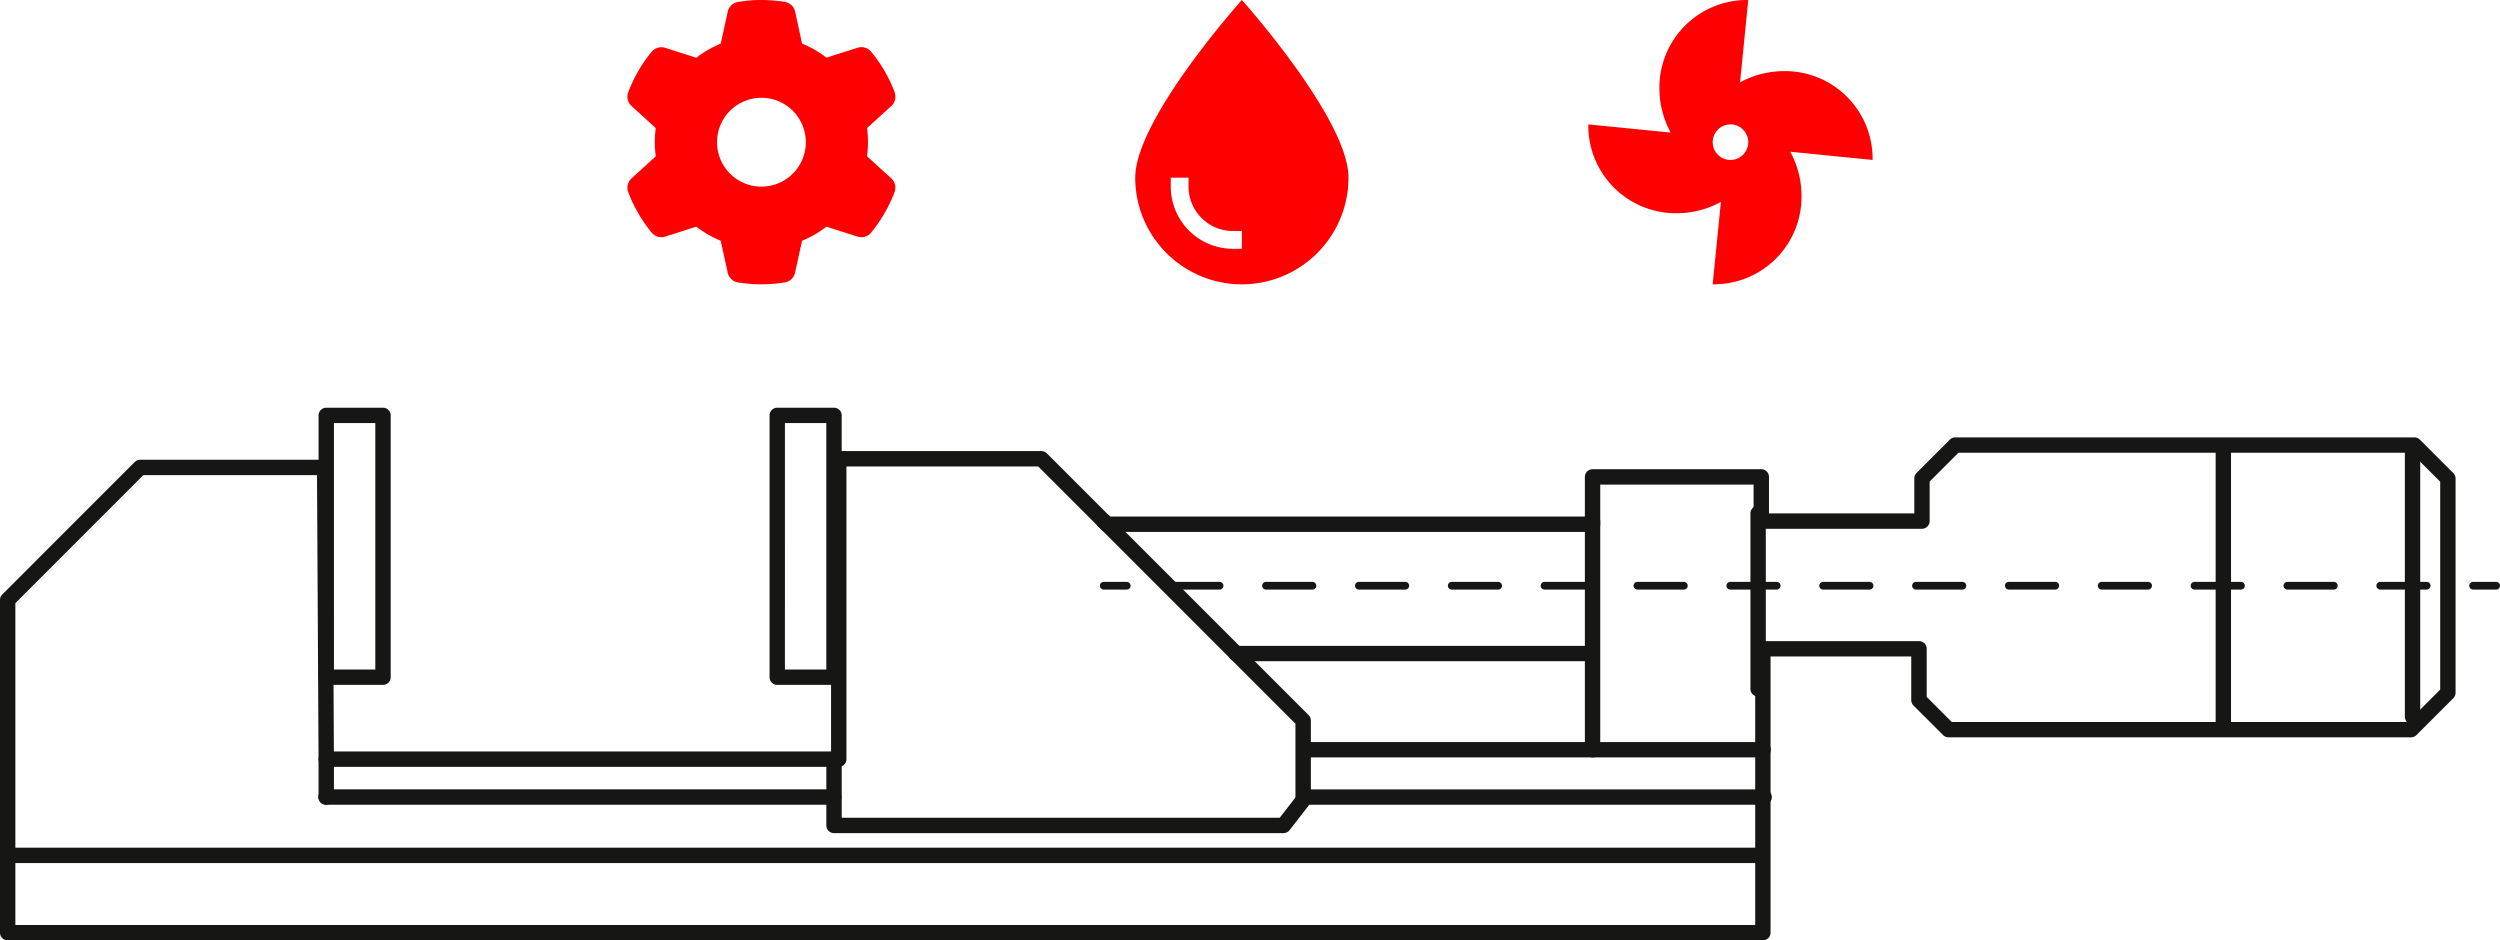 <svg xmlns="http://www.w3.org/2000/svg" xmlns:xlink="http://www.w3.org/1999/xlink" width="303.953" height="114.329" viewBox="0 0 303.953 114.329">
  <defs>
    <clipPath id="clip-path">
      <rect id="Rettangolo_419" data-name="Rettangolo 419" width="303.953" height="64.757" transform="translate(0 0)" fill="none"/>
    </clipPath>
  </defs>
  <g id="Raggruppa_367" data-name="Raggruppa 367" transform="translate(-1563.773 -198.945)">
    <g id="Raggruppa_306" data-name="Raggruppa 306" transform="translate(1563.773 248.516)">
      <g id="Raggruppa_296" data-name="Raggruppa 296" clip-path="url(#clip-path)">
        <path id="Tracciato_803" data-name="Tracciato 803" d="M214.331,64H.935A.934.934,0,0,1,0,63.064V22.609a.936.936,0,0,1,.274-.661L16.379,5.842a.936.936,0,0,1,.661-.274H39.472a.935.935,0,0,1,.935.93l.187,34.54h60.447V5.448a.936.936,0,0,1,.935-.935h24.638a.934.934,0,0,1,.661.275l7.682,7.682H192.69V7.653a.935.935,0,0,1,.935-.935h20.514a.935.935,0,0,1,.935.935v4.434h17.67V7.828a.936.936,0,0,1,.274-.661l4.045-4.044a.931.931,0,0,1,.66-.275h55.83a.934.934,0,0,1,.661.275l4.062,4.062a.934.934,0,0,1,.275.661V33.9a.934.934,0,0,1-.275.661l-4.481,4.481a.936.936,0,0,1-.661.275H236.907a.931.931,0,0,1-.661-.275l-3.6-3.594a.936.936,0,0,1-.274-.661v-5.3H215.266V63.064a.935.935,0,0,1-.935.935M1.869,62.129H213.4V28.552a.934.934,0,0,1,.935-.935h18.981a.934.934,0,0,1,.935.935V34.4l3.047,3.048h55.451l3.934-3.935V8.233l-3.514-3.516H238.109l-3.5,3.5v4.808a.935.935,0,0,1-.935.935H214.139a.935.935,0,0,1-.935-.935V8.588H194.559v4.818a.935.935,0,0,1-.935.935H134.571a.936.936,0,0,1-.661-.274l-7.684-7.684H102.911v35.59a.934.934,0,0,1-.935.935H39.665a.934.934,0,0,1-.935-.93l-.187-34.54H17.427L1.869,23Z" transform="translate(0 0.759)" fill="#161615"/>
        <path id="Tracciato_804" data-name="Tracciato 804" d="M213.716,44.107H1.087a.935.935,0,1,1,0-1.869H213.716a.935.935,0,0,1,0,1.869" transform="translate(0.041 11.255)" fill="#161615"/>
        <path id="Tracciato_805" data-name="Tracciato 805" d="M231.8,37.683a.934.934,0,0,1-.935-.935V3.964a.935.935,0,1,1,1.869,0V36.749a.934.934,0,0,1-.935.935" transform="translate(61.52 0.807)" fill="#161615"/>
        <path id="Tracciato_806" data-name="Tracciato 806" d="M213.638,38.642a.935.935,0,0,1-.936-.935V3.963a.935.935,0,0,1,1.869,0V37.708a.934.934,0,0,1-.933.935" transform="translate(56.679 0.807)" fill="#161615"/>
        <path id="Tracciato_807" data-name="Tracciato 807" d="M168.978,32.616a.934.934,0,0,1-.935-.935V10.321a.935.935,0,0,1,1.869,0v21.36a.934.934,0,0,1-.935.935" transform="translate(44.778 2.501)" fill="#161615"/>
        <path id="Tracciato_808" data-name="Tracciato 808" d="M153.082,39.814a.934.934,0,0,1-.935-.935v-27.8a.935.935,0,0,1,1.869,0v27.8a.934.934,0,0,1-.935.935" transform="translate(40.543 2.703)" fill="#161615"/>
        <path id="Tracciato_809" data-name="Tracciato 809" d="M181.13,33.964h-55.6a.935.935,0,1,1,0-1.869h55.6a.935.935,0,1,1,0,1.869" transform="translate(33.201 8.552)" fill="#161615"/>
        <path id="Tracciato_810" data-name="Tracciato 810" d="M93.252,38.505H31.516a.935.935,0,1,1,0-1.869H93.252a.935.935,0,0,1,0,1.869" transform="translate(8.149 9.762)" fill="#161615"/>
        <path id="Tracciato_811" data-name="Tracciato 811" d="M31.516,39.473a.934.934,0,0,1-.935-.935v-4.6a.935.935,0,1,1,1.869,0v4.6a.934.934,0,0,1-.935.935" transform="translate(8.149 8.794)" fill="#161615"/>
        <path id="Tracciato_812" data-name="Tracciato 812" d="M134.906,42.926H80.263a.934.934,0,0,1-.935-.935V33.939a.935.935,0,1,1,1.869,0v7.118h53.251l2.4-3.09a.932.932,0,0,1,.737-.361h55.794a.935.935,0,0,1,0,1.869H138.047l-2.4,3.09a.935.935,0,0,1-.738.361" transform="translate(21.139 8.795)" fill="#161615"/>
        <path id="Tracciato_813" data-name="Tracciato 813" d="M130.4,45.565a.934.934,0,0,1-.935-.935V35.718L105.49,11.739a.935.935,0,0,1,1.322-1.322l24.254,24.254a.936.936,0,0,1,.274.661v9.3a.934.934,0,0,1-.935.935" transform="translate(28.037 2.703)" fill="#161615"/>
        <path id="Tracciato_814" data-name="Tracciato 814" d="M162.2,24.729H118.868a.935.935,0,1,1,0-1.869H162.2a.935.935,0,0,1,0,1.869" transform="translate(31.426 6.092)" fill="#161615"/>
        <path id="Tracciato_815" data-name="Tracciato 815" d="M38.418,33.7h-6.9a.934.934,0,0,1-.935-.935V.935A.934.934,0,0,1,31.516,0h6.9a.935.935,0,0,1,.935.935V32.762a.935.935,0,0,1-.935.935M32.45,31.828h5.033V1.869H32.45Z" transform="translate(8.149 0)" fill="#161615"/>
        <path id="Tracciato_816" data-name="Tracciato 816" d="M81.715,33.7h-6.9a.935.935,0,0,1-.935-.935V.935A.935.935,0,0,1,74.813,0h6.9a.934.934,0,0,1,.935.935V32.762a.934.934,0,0,1-.935.935m-5.968-1.869H80.78V1.869H75.747Z" transform="translate(19.686 0)" fill="#161615"/>
        <path id="Tracciato_817" data-name="Tracciato 817" d="M108.856,17.655h-2.8a.467.467,0,1,1,0-.935h2.8a.467.467,0,0,1,0,.935" transform="translate(28.135 4.455)" fill="#161615"/>
        <path id="Tracciato_818" data-name="Tracciato 818" d="M265.124,17.655h-5.643a.467.467,0,0,1,0-.935h5.643a.467.467,0,1,1,0,.935m-11.288,0h-5.645a.467.467,0,1,1,0-.935h5.645a.467.467,0,1,1,0,.935m-11.289,0H236.9a.467.467,0,0,1,0-.935h5.645a.467.467,0,0,1,0,.935m-11.289,0h-5.645a.467.467,0,1,1,0-.935h5.645a.467.467,0,0,1,0,.935m-11.288,0h-5.645a.467.467,0,1,1,0-.935h5.645a.467.467,0,1,1,0,.935m-11.289,0h-5.645a.467.467,0,0,1,0-.935h5.645a.467.467,0,1,1,0,.935m-11.289,0h-5.645a.467.467,0,1,1,0-.935h5.645a.467.467,0,1,1,0,.935m-11.289,0h-5.645a.467.467,0,0,1,0-.935H186.1a.467.467,0,1,1,0,.935m-11.289,0h-5.643a.467.467,0,1,1,0-.935h5.643a.467.467,0,1,1,0,.935m-11.288,0h-5.645a.467.467,0,1,1,0-.935h5.645a.467.467,0,1,1,0,.935m-11.289,0H146.59a.467.467,0,1,1,0-.935h5.645a.467.467,0,1,1,0,.935m-11.289,0H135.3a.467.467,0,1,1,0-.935h5.643a.467.467,0,1,1,0,.935m-11.288,0h-5.645a.467.467,0,1,1,0-.935h5.645a.467.467,0,0,1,0,.935m-11.289,0h-5.645a.467.467,0,1,1,0-.935h5.645a.467.467,0,0,1,0,.935" transform="translate(29.913 4.455)" fill="#161615"/>
        <path id="Tracciato_819" data-name="Tracciato 819" d="M240.319,17.655h-2.8a.467.467,0,1,1,0-.935h2.8a.467.467,0,0,1,0,.935" transform="translate(63.166 4.455)" fill="#161615"/>
      </g>
    </g>
    <path id="Tracciato_853" data-name="Tracciato 853" d="M47.16,11.25a1.53,1.53,0,0,1-.432,1.661L43.8,15.572A12.871,12.871,0,0,1,43.8,19l2.924,2.661a1.53,1.53,0,0,1,.432,1.661,16.739,16.739,0,0,1-1.067,2.316l-.317.547A17.184,17.184,0,0,1,44.283,28.3a1.53,1.53,0,0,1-1.654.459l-3.761-1.2A12.994,12.994,0,0,1,35.9,29.274l-.844,3.856a1.526,1.526,0,0,1-1.229,1.2,17.543,17.543,0,0,1-5.74,0,1.526,1.526,0,0,1-1.229-1.2l-.844-3.856a12.994,12.994,0,0,1-2.971-1.715l-3.755,1.2a1.541,1.541,0,0,1-1.654-.459,17.184,17.184,0,0,1-1.492-2.107l-.317-.547a16.739,16.739,0,0,1-1.067-2.316,1.53,1.53,0,0,1,.432-1.661l2.924-2.661a13.249,13.249,0,0,1-.115-1.722,13.066,13.066,0,0,1,.115-1.715l-2.924-2.661a1.53,1.53,0,0,1-.432-1.661A16.739,16.739,0,0,1,15.82,8.934l.317-.547A17.184,17.184,0,0,1,17.629,6.28a1.53,1.53,0,0,1,1.654-.459l3.761,1.2A12.994,12.994,0,0,1,26.017,5.3l.844-3.856A1.526,1.526,0,0,1,28.09.243,16.741,16.741,0,0,1,30.96,0a17.45,17.45,0,0,1,2.87.236,1.526,1.526,0,0,1,1.229,1.2L35.9,5.294A13,13,0,0,1,38.874,7.01l3.761-1.2a1.541,1.541,0,0,1,1.654.459A17.184,17.184,0,0,1,45.783,8.38l.317.547a16.739,16.739,0,0,1,1.067,2.316ZM30.96,22.69a5.4,5.4,0,1,0-5.4-5.4,5.4,5.4,0,0,0,5.4,5.4Z" transform="translate(1625.387 198.945)" fill="#ff0002"/>
    <path id="Tracciato_854" data-name="Tracciato 854" d="M12.963,34.569A12.967,12.967,0,0,0,25.926,21.605C25.926,14.449,12.963,0,12.963,0S0,14.449,0,21.605A12.967,12.967,0,0,0,12.963,34.569ZM6.482,22.686a5.4,5.4,0,0,0,5.4,5.4h1.08v2.161h-1.08a7.558,7.558,0,0,1-7.562-7.562v-1.08H6.482Z" transform="translate(1701.797 198.945)" fill="#ff0002"/>
    <path id="Tracciato_855" data-name="Tracciato 855" d="M18.446,10.013,19.445,0a10.644,10.644,0,0,0-10.8,10.8,11.255,11.255,0,0,0,1.371,5.32L0,15.124a10.644,10.644,0,0,0,10.8,10.8,11.255,11.255,0,0,0,5.32-1.371l-1,10.013a10.644,10.644,0,0,0,10.8-10.8,11.255,11.255,0,0,0-1.371-5.32l10.013,1a10.644,10.644,0,0,0-10.8-10.8A11.255,11.255,0,0,0,18.446,10.013Zm-1.161,5.111a2.161,2.161,0,1,1-2.161,2.161A2.161,2.161,0,0,1,17.284,15.124Z" transform="translate(1756.883 198.945)" fill="#ff0002"/>
  </g>
</svg>
